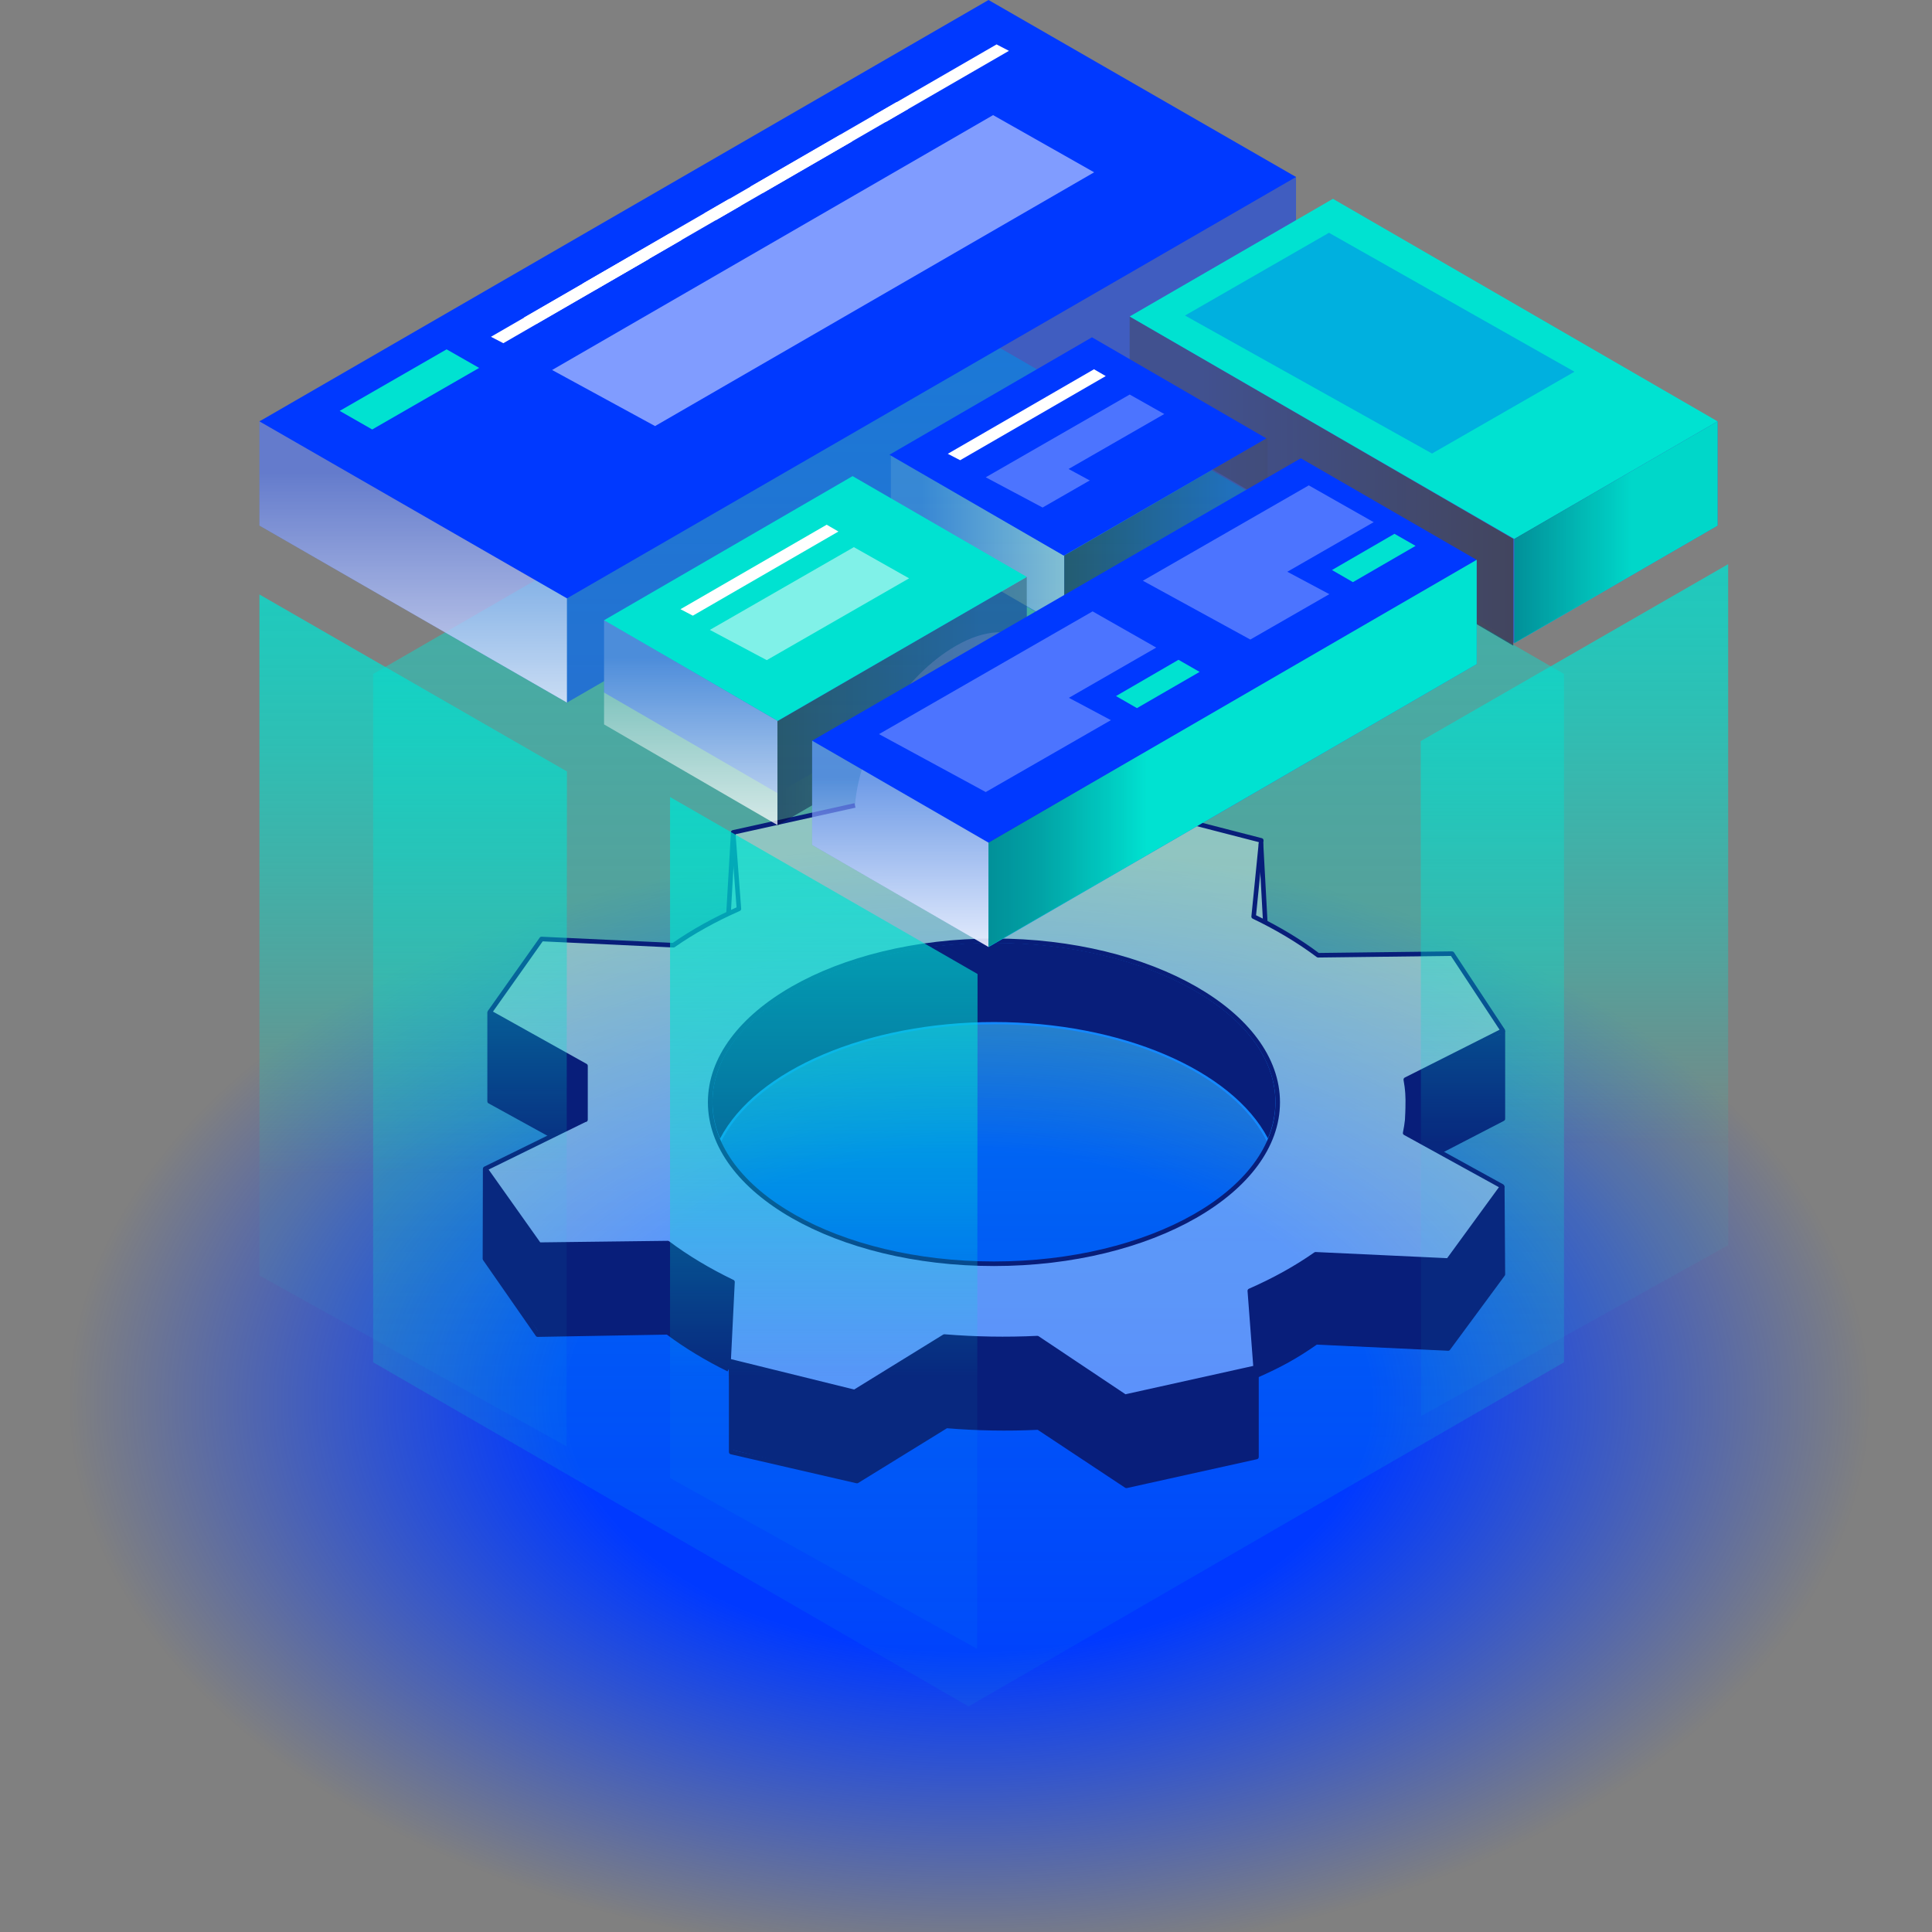 <svg width="300" height="300" viewBox="0 0 300 300" fill="none" xmlns="http://www.w3.org/2000/svg">
<rect x="0" y="0" width="300" height="300" fill="#808080" stroke="none"/>
<g clip-path="url(#clip0_233_1249)">
<path d="M150.496 304.009C230.851 304.009 295.991 263.446 295.991 213.408C295.991 163.37 230.851 122.807 150.496 122.807C70.141 122.807 5 163.37 5 213.408C5 263.446 70.141 304.009 150.496 304.009Z" fill="url(#paint0_radial_233_1249)"/>
<path opacity="0.88" d="M57.941 104.655V211.537L150.401 264.969L242.86 211.537V104.655L150.401 51.215L57.941 104.655Z" fill="url(#paint1_linear_233_1249)"/>
<path opacity="0.36" d="M154.33 196.088C133.957 196.088 116.821 188.221 111.784 177.529C116.821 166.838 133.966 158.962 154.348 158.962C174.73 158.962 191.849 166.82 196.895 177.503C191.875 188.204 174.721 196.088 154.33 196.088ZM233.409 160.262L225.585 148.21L205.402 148.461C202.789 146.512 199.742 144.64 196.471 142.994L195.856 130.422L176.158 125.345C177.058 122.581 177.499 120.12 177.499 117.478C177.499 112.626 176.608 109.178 173.856 107.557C173.856 107.557 162.215 101.155 159.947 99.552C157.117 97.559 153.006 97.646 148.428 100.288C140.37 104.932 133.49 115.563 132.763 125.016L113.965 129.235L113.134 141.781C109.334 143.462 107.785 144.597 104.669 146.772L83.898 145.966L76.031 157.125L75.892 170.919L85.759 176.273L75.338 181.402L75.295 195.369L83.889 207.1L104.228 206.849C106.945 208.885 109.706 210.497 113.16 212.203L113.644 225.035L133.118 229.835L147.009 221.275C151.777 221.665 156.572 221.743 161.28 221.517L174.938 230.563L195.138 226.083L195.112 213.798C198.825 212.169 201.387 210.748 204.416 208.616L224.919 209.578L233.409 198.081V184.4L223.387 178.794L233.409 173.951V160.262Z" fill="white"/>
<path d="M90.908 173.891V165.53L76.03 157.221L75.892 171.014L85.758 176.369L90.908 173.891Z" fill="#081E7A"/>
<path d="M224.858 195.534L204.303 194.823L194.065 200.463L194.973 212.394L174.539 216.821L161.073 207.802L146.896 207.594L132.719 216.111L113.125 211.337L113.731 199.086L103.674 193.047L83.699 193.298L75.416 181.463L75.338 181.498L75.295 195.464L83.889 207.195L104.228 206.944C106.945 208.98 109.706 210.592 113.16 212.299L113.644 225.13L133.118 229.93L147.009 221.37C151.777 221.76 156.572 221.838 161.28 221.613L174.938 230.658L195.138 226.179L195.112 213.893C198.825 212.264 201.387 210.843 204.416 208.712L224.919 209.673L233.409 198.176V184.495L224.858 195.525V195.534Z" fill="#081E7A"/>
<path d="M218.193 175.943L223.386 178.898L233.408 174.055V160.365L218.28 167.66L218.193 175.943Z" fill="#081E7A"/>
<path d="M154.364 159.049C174.729 159.049 191.865 166.907 196.92 177.59C197.889 175.519 198.417 173.345 198.417 171.109C198.417 157.264 178.684 146.035 154.355 146.035C130.027 146.035 110.294 157.264 110.294 171.109C110.294 173.362 110.822 175.545 111.809 177.625C116.846 166.933 133.991 159.057 154.373 159.057L154.364 159.049Z" fill="#1388FF"/>
<path d="M195.206 213.918L194.912 213.268C198.642 211.631 201.152 210.236 204.164 208.122C204.225 208.079 204.303 208.053 204.38 208.061L224.702 209.014L233.011 197.76L232.915 184.191H233.625L233.72 197.872C233.72 197.95 233.703 198.019 233.651 198.089L225.161 209.595C225.1 209.69 224.988 209.751 224.866 209.742L204.476 208.789C201.472 210.894 198.937 212.298 195.215 213.936L195.206 213.918Z" fill="#081E7A"/>
<path d="M174.894 231.065C174.825 231.065 174.756 231.048 174.695 231.005L161.133 222.02C156.459 222.245 151.717 222.159 147.043 221.777L133.256 230.277C133.178 230.329 133.083 230.346 132.988 230.32L113.462 225.815C113.298 225.78 113.186 225.633 113.186 225.468V211.623H113.895V225.191L133.005 229.601L146.775 221.119C146.835 221.076 146.913 221.067 146.991 221.067C151.708 221.457 156.494 221.535 161.22 221.31C161.306 221.31 161.367 221.327 161.436 221.37L174.972 230.338L194.748 225.954V212.394H195.458V226.24C195.458 226.404 195.345 226.551 195.181 226.586L174.981 231.065H174.903H174.894Z" fill="#081E7A"/>
<path d="M112.969 212.948C109.524 211.25 106.27 209.274 103.552 207.238L83.49 207.593C83.387 207.593 83.266 207.541 83.196 207.437L75.009 195.663C74.966 195.602 74.948 195.533 74.948 195.455L74.983 181.488H75.693L75.658 195.342L83.672 206.874L103.673 206.519C103.76 206.519 103.829 206.545 103.89 206.588C106.599 208.624 109.853 210.6 113.298 212.298L112.986 212.931L112.969 212.948Z" fill="#081E7A"/>
<path d="M85.585 176.68L75.857 171.326C75.744 171.265 75.675 171.144 75.675 171.014V157.221H76.385V170.806L85.931 176.057L85.585 176.68Z" fill="#081E7A"/>
<path d="M196.124 143.272L195.449 130.986L196.159 130.951L196.825 143.228L196.124 143.272Z" fill="#081E7A"/>
<path d="M113.479 141.902L112.77 141.858L113.497 129.252L114.198 129.295L113.479 141.902Z" fill="#081E7A"/>
<path d="M225.213 209.015H224.503V195.533H225.213V209.015Z" fill="#081E7A"/>
<path d="M204.658 208.304H203.948V194.822H204.658V208.304Z" fill="#081E7A"/>
<path d="M174.893 230.294H174.184V216.812H174.893V230.294Z" fill="#081E7A"/>
<path d="M161.426 221.386H160.717V207.801H161.426V221.386Z" fill="#081E7A"/>
<path d="M147.259 221.378H146.55V207.594H147.259V221.378Z" fill="#081E7A"/>
<path d="M133.083 229.584H132.373V216.111H133.083V229.584Z" fill="#081E7A"/>
<path d="M84.183 206.884H83.474V193.402H84.183V206.884Z" fill="#081E7A"/>
<path d="M223.551 179.209L223.222 178.577L233.01 173.517V160.053H233.72V173.733C233.72 173.863 233.651 173.985 233.53 174.045L223.551 179.209Z" fill="#081E7A"/>
<path d="M113.046 211.674C112.882 211.631 112.769 211.484 112.778 211.31L113.367 199.293C109.749 197.543 106.451 195.559 103.561 193.393L83.707 193.636C83.585 193.636 83.482 193.584 83.412 193.488L75.052 181.688C74.991 181.601 74.974 181.497 75 181.393C75.026 181.289 75.095 181.211 75.19 181.159L90.57 173.604V165.72L75.865 157.506C75.779 157.454 75.718 157.376 75.692 157.272C75.666 157.177 75.692 157.073 75.744 156.986L83.802 145.601C83.871 145.506 83.992 145.445 84.105 145.454L104.47 146.407C107.412 144.362 110.736 142.517 114.371 140.897L113.496 129.278C113.488 129.105 113.6 128.94 113.773 128.906L132.684 124.721L132.84 125.414L114.223 129.538L115.089 141.096C115.098 141.243 115.02 141.391 114.881 141.451C111.16 143.089 107.758 144.986 104.772 147.066C104.712 147.109 104.625 147.135 104.556 147.126L84.269 146.173L76.549 157.081L91.089 165.2C91.202 165.26 91.271 165.382 91.271 165.512V173.873C91.271 174.072 91.115 174.228 90.916 174.228L75.874 181.61L83.888 192.916L103.682 192.674C103.768 192.674 103.838 192.7 103.898 192.743C106.832 194.944 110.19 196.963 113.895 198.747C114.024 198.808 114.102 198.938 114.094 199.085L113.505 211.042L132.632 215.764L146.454 207.238C146.514 207.195 146.592 207.186 146.67 207.186C151.439 207.576 156.286 207.663 161.063 207.429C161.141 207.429 161.21 207.446 161.28 207.49L174.764 216.5L194.601 212.099L193.718 200.472C193.7 200.324 193.787 200.177 193.925 200.116C197.69 198.47 201.109 196.564 204.086 194.476C204.147 194.433 204.225 194.407 204.303 194.415L224.711 195.368L232.751 184.348L218.02 176.238C217.882 176.16 217.804 176.004 217.847 175.857C218.41 173.153 218.436 170.416 217.942 167.704C217.916 167.548 217.994 167.392 218.133 167.322L232.855 159.897L225.299 148.435L204.683 148.686C204.614 148.686 204.528 148.66 204.467 148.617C201.524 146.416 198.184 144.406 194.514 142.647C194.375 142.586 194.298 142.439 194.315 142.292L195.466 130.768L175.707 125.674L175.88 124.989L195.942 130.153C196.106 130.196 196.219 130.361 196.202 130.534L195.042 142.118C198.616 143.851 201.896 145.818 204.787 147.975L225.472 147.724C225.593 147.741 225.706 147.785 225.766 147.88L233.651 159.837C233.711 159.923 233.72 160.027 233.694 160.123C233.677 160.218 233.599 160.304 233.512 160.348L218.669 167.834C219.12 170.459 219.085 173.119 218.574 175.735L233.426 183.914C233.512 183.966 233.573 184.053 233.599 184.148C233.616 184.244 233.599 184.356 233.538 184.434L225.143 195.932C225.074 196.027 224.961 196.079 224.84 196.079L204.363 195.126C201.429 197.179 198.08 199.042 194.41 200.662L195.302 212.342C195.302 212.515 195.198 212.679 195.016 212.714L174.729 217.211H174.651C174.582 217.211 174.513 217.202 174.452 217.159L160.942 208.131C156.208 208.356 151.413 208.269 146.688 207.888L132.84 216.431C132.762 216.483 132.658 216.5 132.572 216.474" fill="#081E7A"/>
<path d="M154.338 146.441C130.235 146.441 110.632 157.531 110.632 171.16C110.632 184.789 130.243 195.879 154.338 195.879C178.433 195.879 198.054 184.789 198.054 171.16C198.054 157.531 178.442 146.441 154.338 146.441ZM154.338 196.589C129.845 196.589 109.922 185.187 109.922 171.16C109.922 157.133 129.845 145.73 154.338 145.73C178.831 145.73 198.755 157.141 198.755 171.16C198.755 185.178 178.831 196.589 154.338 196.589Z" fill="#081E7A"/>
<path d="M154.339 146.391C130.235 146.391 110.632 157.481 110.632 171.11C110.632 173.024 111.03 174.93 111.809 176.793C117.4 166.102 134.727 158.702 154.356 158.702C173.985 158.702 191.277 166.093 196.885 176.767C197.656 174.913 198.045 173.016 198.045 171.118C198.045 157.489 178.433 146.399 154.33 146.399L154.339 146.391Z" fill="#081E7A"/>
<path opacity="0.75" d="M104.045 123.76V229.506L151.724 256.036L151.793 151.243L104.045 123.76Z" fill="url(#paint2_linear_233_1249)"/>
<g opacity="0.5">
<path d="M201.247 43.667V27.483L153.498 11.229L40.285 65.432V81.616L88.034 109.099L201.247 43.667Z" fill="#0039FF"/>
<path d="M266.711 81.616V65.431L206.976 42.107L175.412 49.143V60.371L235.156 99.88L266.711 81.616Z" fill="#0039FF"/>
<path d="M196.643 79.311V68.073L169.562 63.611L138.11 70.612V81.849L165.165 97.497L196.643 79.311Z" fill="#0039FF"/>
<path d="M93.798 107.54L120.749 123.17L159.436 100.808V89.579L132.39 85.16L93.798 96.311V107.54Z" fill="#0039FF"/>
<path opacity="0.75" d="M165.26 97.498L138.335 81.876V70.639L165.26 86.269V97.498Z" fill="url(#paint3_linear_233_1249)"/>
<path d="M234.974 100.261L175.412 65.319V49.143L234.974 83.669V100.261Z" fill="url(#paint4_linear_233_1249)"/>
<path d="M165.261 97.498L196.825 79.234V67.996L165.261 86.269V97.498Z" fill="url(#paint5_linear_233_1249)"/>
<path d="M120.705 128.186L159.435 105.754V89.578L120.705 112.001V128.186Z" fill="url(#paint6_linear_233_1249)"/>
<path d="M153.542 147.049L229.298 103.121V86.936L201.992 82.397L126.106 115.017V131.202L153.542 147.049Z" fill="#0039FF"/>
</g>
<path d="M201.247 27.483L153.498 0L40.285 65.432L88.034 92.915L201.247 27.483Z" fill="#0039FF"/>
<path d="M266.711 65.433L206.976 30.871L175.412 49.144L235.156 83.697L266.711 65.433Z" fill="#00E2D1"/>
<path d="M153.542 130.863L229.298 86.936L201.992 71.158L126.106 115.016L153.542 130.863Z" fill="#0039FF"/>
<path d="M196.643 68.075L169.562 52.375L138.11 70.613L165.165 86.269L196.643 68.075Z" fill="#0039FF"/>
<path d="M93.798 96.311L120.749 111.933L159.436 89.579L132.39 73.932L93.798 96.311Z" fill="#00E2D1"/>
<path opacity="0.75" d="M88.034 109.099L40.285 81.616V65.432L88.034 92.914V109.099Z" fill="url(#paint7_linear_233_1249)"/>
<path opacity="0.75" d="M120.723 128.117L93.798 112.487V96.311L120.723 111.932V128.117Z" fill="url(#paint8_linear_233_1249)"/>
<path opacity="0.85" d="M153.499 147.049L126.106 131.202V115.018L153.499 130.864V147.049Z" fill="url(#paint9_linear_233_1249)"/>
<path d="M153.498 147.048L229.297 103.12V86.936L153.498 130.863V147.048Z" fill="#00E2D1"/>
<path d="M235.147 99.88L266.711 81.616V65.432L235.147 83.704V99.88Z" fill="#00E2D1"/>
<path opacity="0.5" d="M153.498 130.83L229.297 86.902V103.078L153.498 147.014V130.83Z" fill="url(#paint10_linear_233_1249)"/>
<path opacity="0.5" d="M235.147 99.845L266.711 81.581V65.397L235.147 83.669V99.845Z" fill="url(#paint11_linear_233_1249)"/>
<path d="M105.663 94.596L107.584 95.601L130.191 82.535L128.365 81.478L105.663 94.596Z" fill="white"/>
<path d="M147.172 70.466L149.093 71.463L171.7 58.397L169.873 57.34L147.172 70.466Z" fill="white"/>
<path opacity="0.5" d="M85.731 57.453L101.717 66.16L169.899 26.756L154.208 17.875L85.731 57.453Z" fill="white"/>
<path opacity="0.5" d="M110.225 97.81L119.061 102.506L141.165 89.804L132.589 84.961L110.225 97.81Z" fill="white"/>
<path opacity="0.3" d="M136.492 113.995L153.066 122.988L185.859 104.152L169.657 94.934L136.492 113.995Z" fill="white"/>
<path d="M165.979 108.355L173.638 112.436L191.398 102.229L183.937 98.027L165.979 108.355Z" fill="#0039FF"/>
<path opacity="0.3" d="M177.464 90.176L194.15 99.308L219.63 84.674L203.229 75.369L177.464 90.176Z" fill="white"/>
<path opacity="0.3" d="M153.065 74.113L161.893 78.809L184.006 66.107L175.421 61.264L153.065 74.113Z" fill="white"/>
<g opacity="0.3">
<path d="M184.007 48.995L222.365 70.422L244.478 57.72L206.362 36.147L184.007 48.995Z" fill="#0039FF"/>
</g>
<path d="M74.402 57.131L69.348 54.246L52.748 63.803L57.794 66.688L74.402 57.131Z" fill="#00E2D1"/>
<path d="M156.666 7.893L154.745 6.896L135.722 17.891L137.548 18.94L156.666 7.893Z" fill="white"/>
<path d="M81.344 49.317L83.265 50.313L105.871 37.248L104.054 36.199L81.344 49.317Z" fill="white"/>
<path d="M76.237 52.296L78.159 53.292L100.765 40.227L98.948 39.17L76.237 52.296Z" fill="white"/>
<path d="M90.509 44.013L92.43 45.009L115.036 31.944L113.21 30.887L90.509 44.013Z" fill="white"/>
<path d="M116.499 28.989L118.42 29.986L141.027 16.92L139.201 15.863L116.499 28.989Z" fill="white"/>
<path d="M130.459 20.932L109.315 33.157L111.133 34.205L132.285 21.98L130.459 20.932Z" fill="white"/>
<path d="M165.927 72.823L173.837 77.112L189.476 68.127L181.748 63.734L165.927 72.823Z" fill="#0039FF"/>
<path d="M173.292 108.085L176.546 109.956L186.274 104.333L182.994 102.453L173.292 108.085Z" fill="#00E2D1"/>
<path d="M199.896 88.782L207.565 92.872L221.516 84.857L214.298 80.508L199.896 88.782Z" fill="#0039FF"/>
<path d="M206.829 88.514L210.083 90.394L219.811 84.762L216.531 82.891L206.829 88.514Z" fill="#00E2D1"/>
<path opacity="0.75" d="M40.285 92.309V198.055L87.964 224.585L88.034 119.791L40.285 92.309Z" fill="url(#paint12_linear_233_1249)"/>
<path opacity="0.75" d="M268.347 87.603V193.35L220.677 219.871L220.599 115.086L268.347 87.603Z" fill="url(#paint13_linear_233_1249)"/>
</g>
<defs>
<radialGradient id="paint0_radial_233_1249" cx="0" cy="0" r="1" gradientUnits="userSpaceOnUse" gradientTransform="translate(150.496 217.663) scale(145.496 90.305)">
<stop offset="0.43" stop-color="#0039FF"/>
<stop offset="0.96" stop-color="#0039FF" stop-opacity="0"/>
</radialGradient>
<linearGradient id="paint1_linear_233_1249" x1="150.401" y1="264.977" x2="150.401" y2="51.215" gradientUnits="userSpaceOnUse">
<stop offset="0.04" stop-color="#00E2D1" stop-opacity="0.07"/>
<stop offset="0.46" stop-color="#00E2D1" stop-opacity="0.32"/>
<stop offset="1" stop-color="#00E2D1" stop-opacity="0.65"/>
</linearGradient>
<linearGradient id="paint2_linear_233_1249" x1="127.923" y1="256.036" x2="127.923" y2="123.76" gradientUnits="userSpaceOnUse">
<stop offset="0.32" stop-color="#00E2D1" stop-opacity="0.07"/>
<stop offset="0.36" stop-color="#00E2D1" stop-opacity="0.14"/>
<stop offset="0.53" stop-color="#00E2D1" stop-opacity="0.45"/>
<stop offset="0.69" stop-color="#00E2D1" stop-opacity="0.68"/>
<stop offset="0.83" stop-color="#00E2D1" stop-opacity="0.86"/>
<stop offset="0.93" stop-color="#00E2D1" stop-opacity="0.96"/>
<stop offset="1" stop-color="#00E2D1"/>
</linearGradient>
<linearGradient id="paint3_linear_233_1249" x1="165.078" y1="84.068" x2="143.208" y2="84.068" gradientUnits="userSpaceOnUse">
<stop stop-color="white"/>
<stop offset="1" stop-color="white" stop-opacity="0.25"/>
</linearGradient>
<linearGradient id="paint4_linear_233_1249" x1="234.585" y1="74.702" x2="186.205" y2="74.702" gradientUnits="userSpaceOnUse">
<stop stop-color="#030A3D"/>
<stop offset="1" stop-color="#030A3D" stop-opacity="0.5"/>
</linearGradient>
<linearGradient id="paint5_linear_233_1249" x1="165.468" y1="82.751" x2="191.104" y2="82.751" gradientUnits="userSpaceOnUse">
<stop stop-color="#030A3D"/>
<stop offset="1" stop-color="#030A3D" stop-opacity="0.25"/>
</linearGradient>
<linearGradient id="paint6_linear_233_1249" x1="120.956" y1="108.882" x2="152.425" y2="108.882" gradientUnits="userSpaceOnUse">
<stop stop-color="#030A3D"/>
<stop offset="1" stop-color="#030A3D" stop-opacity="0.5"/>
</linearGradient>
<linearGradient id="paint7_linear_233_1249" x1="64.164" y1="108.813" x2="64.164" y2="73.342" gradientUnits="userSpaceOnUse">
<stop stop-color="white"/>
<stop offset="1" stop-color="white" stop-opacity="0.25"/>
</linearGradient>
<linearGradient id="paint8_linear_233_1249" x1="107.265" y1="127.909" x2="107.265" y2="102.072" gradientUnits="userSpaceOnUse">
<stop stop-color="white"/>
<stop offset="1" stop-color="white" stop-opacity="0.25"/>
</linearGradient>
<linearGradient id="paint9_linear_233_1249" x1="139.807" y1="146.841" x2="139.807" y2="120.823" gradientUnits="userSpaceOnUse">
<stop stop-color="white"/>
<stop offset="1" stop-color="white" stop-opacity="0.25"/>
</linearGradient>
<linearGradient id="paint10_linear_233_1249" x1="153.991" y1="116.958" x2="215.57" y2="116.958" gradientUnits="userSpaceOnUse">
<stop stop-color="#030A3D" stop-opacity="0.75"/>
<stop offset="0.12" stop-color="#030A3D" stop-opacity="0.59"/>
<stop offset="0.33" stop-color="#030A3D" stop-opacity="0.15"/>
<stop offset="0.39" stop-color="#030A3D" stop-opacity="0"/>
</linearGradient>
<linearGradient id="paint11_linear_233_1249" x1="235.355" y1="82.621" x2="260.991" y2="82.621" gradientUnits="userSpaceOnUse">
<stop stop-color="#030A3D" stop-opacity="0.75"/>
<stop offset="0.71" stop-color="#030A3D" stop-opacity="0.1"/>
</linearGradient>
<linearGradient id="paint12_linear_233_1249" x1="64.164" y1="224.585" x2="64.164" y2="92.309" gradientUnits="userSpaceOnUse">
<stop offset="0.32" stop-color="#00E2D1" stop-opacity="0.07"/>
<stop offset="0.36" stop-color="#00E2D1" stop-opacity="0.14"/>
<stop offset="0.53" stop-color="#00E2D1" stop-opacity="0.45"/>
<stop offset="0.69" stop-color="#00E2D1" stop-opacity="0.68"/>
<stop offset="0.83" stop-color="#00E2D1" stop-opacity="0.86"/>
<stop offset="0.93" stop-color="#00E2D1" stop-opacity="0.96"/>
<stop offset="1" stop-color="#00E2D1"/>
</linearGradient>
<linearGradient id="paint13_linear_233_1249" x1="244.477" y1="219.871" x2="244.477" y2="87.603" gradientUnits="userSpaceOnUse">
<stop offset="0.32" stop-color="#00E2D1" stop-opacity="0.07"/>
<stop offset="0.36" stop-color="#00E2D1" stop-opacity="0.14"/>
<stop offset="0.53" stop-color="#00E2D1" stop-opacity="0.45"/>
<stop offset="0.69" stop-color="#00E2D1" stop-opacity="0.68"/>
<stop offset="0.83" stop-color="#00E2D1" stop-opacity="0.86"/>
<stop offset="0.93" stop-color="#00E2D1" stop-opacity="0.96"/>
<stop offset="1" stop-color="#00E2D1"/>
</linearGradient>
<clipPath id="clip0_233_1249">
<rect width="300" height="300" fill="white"/>
</clipPath>
</defs>
</svg>
